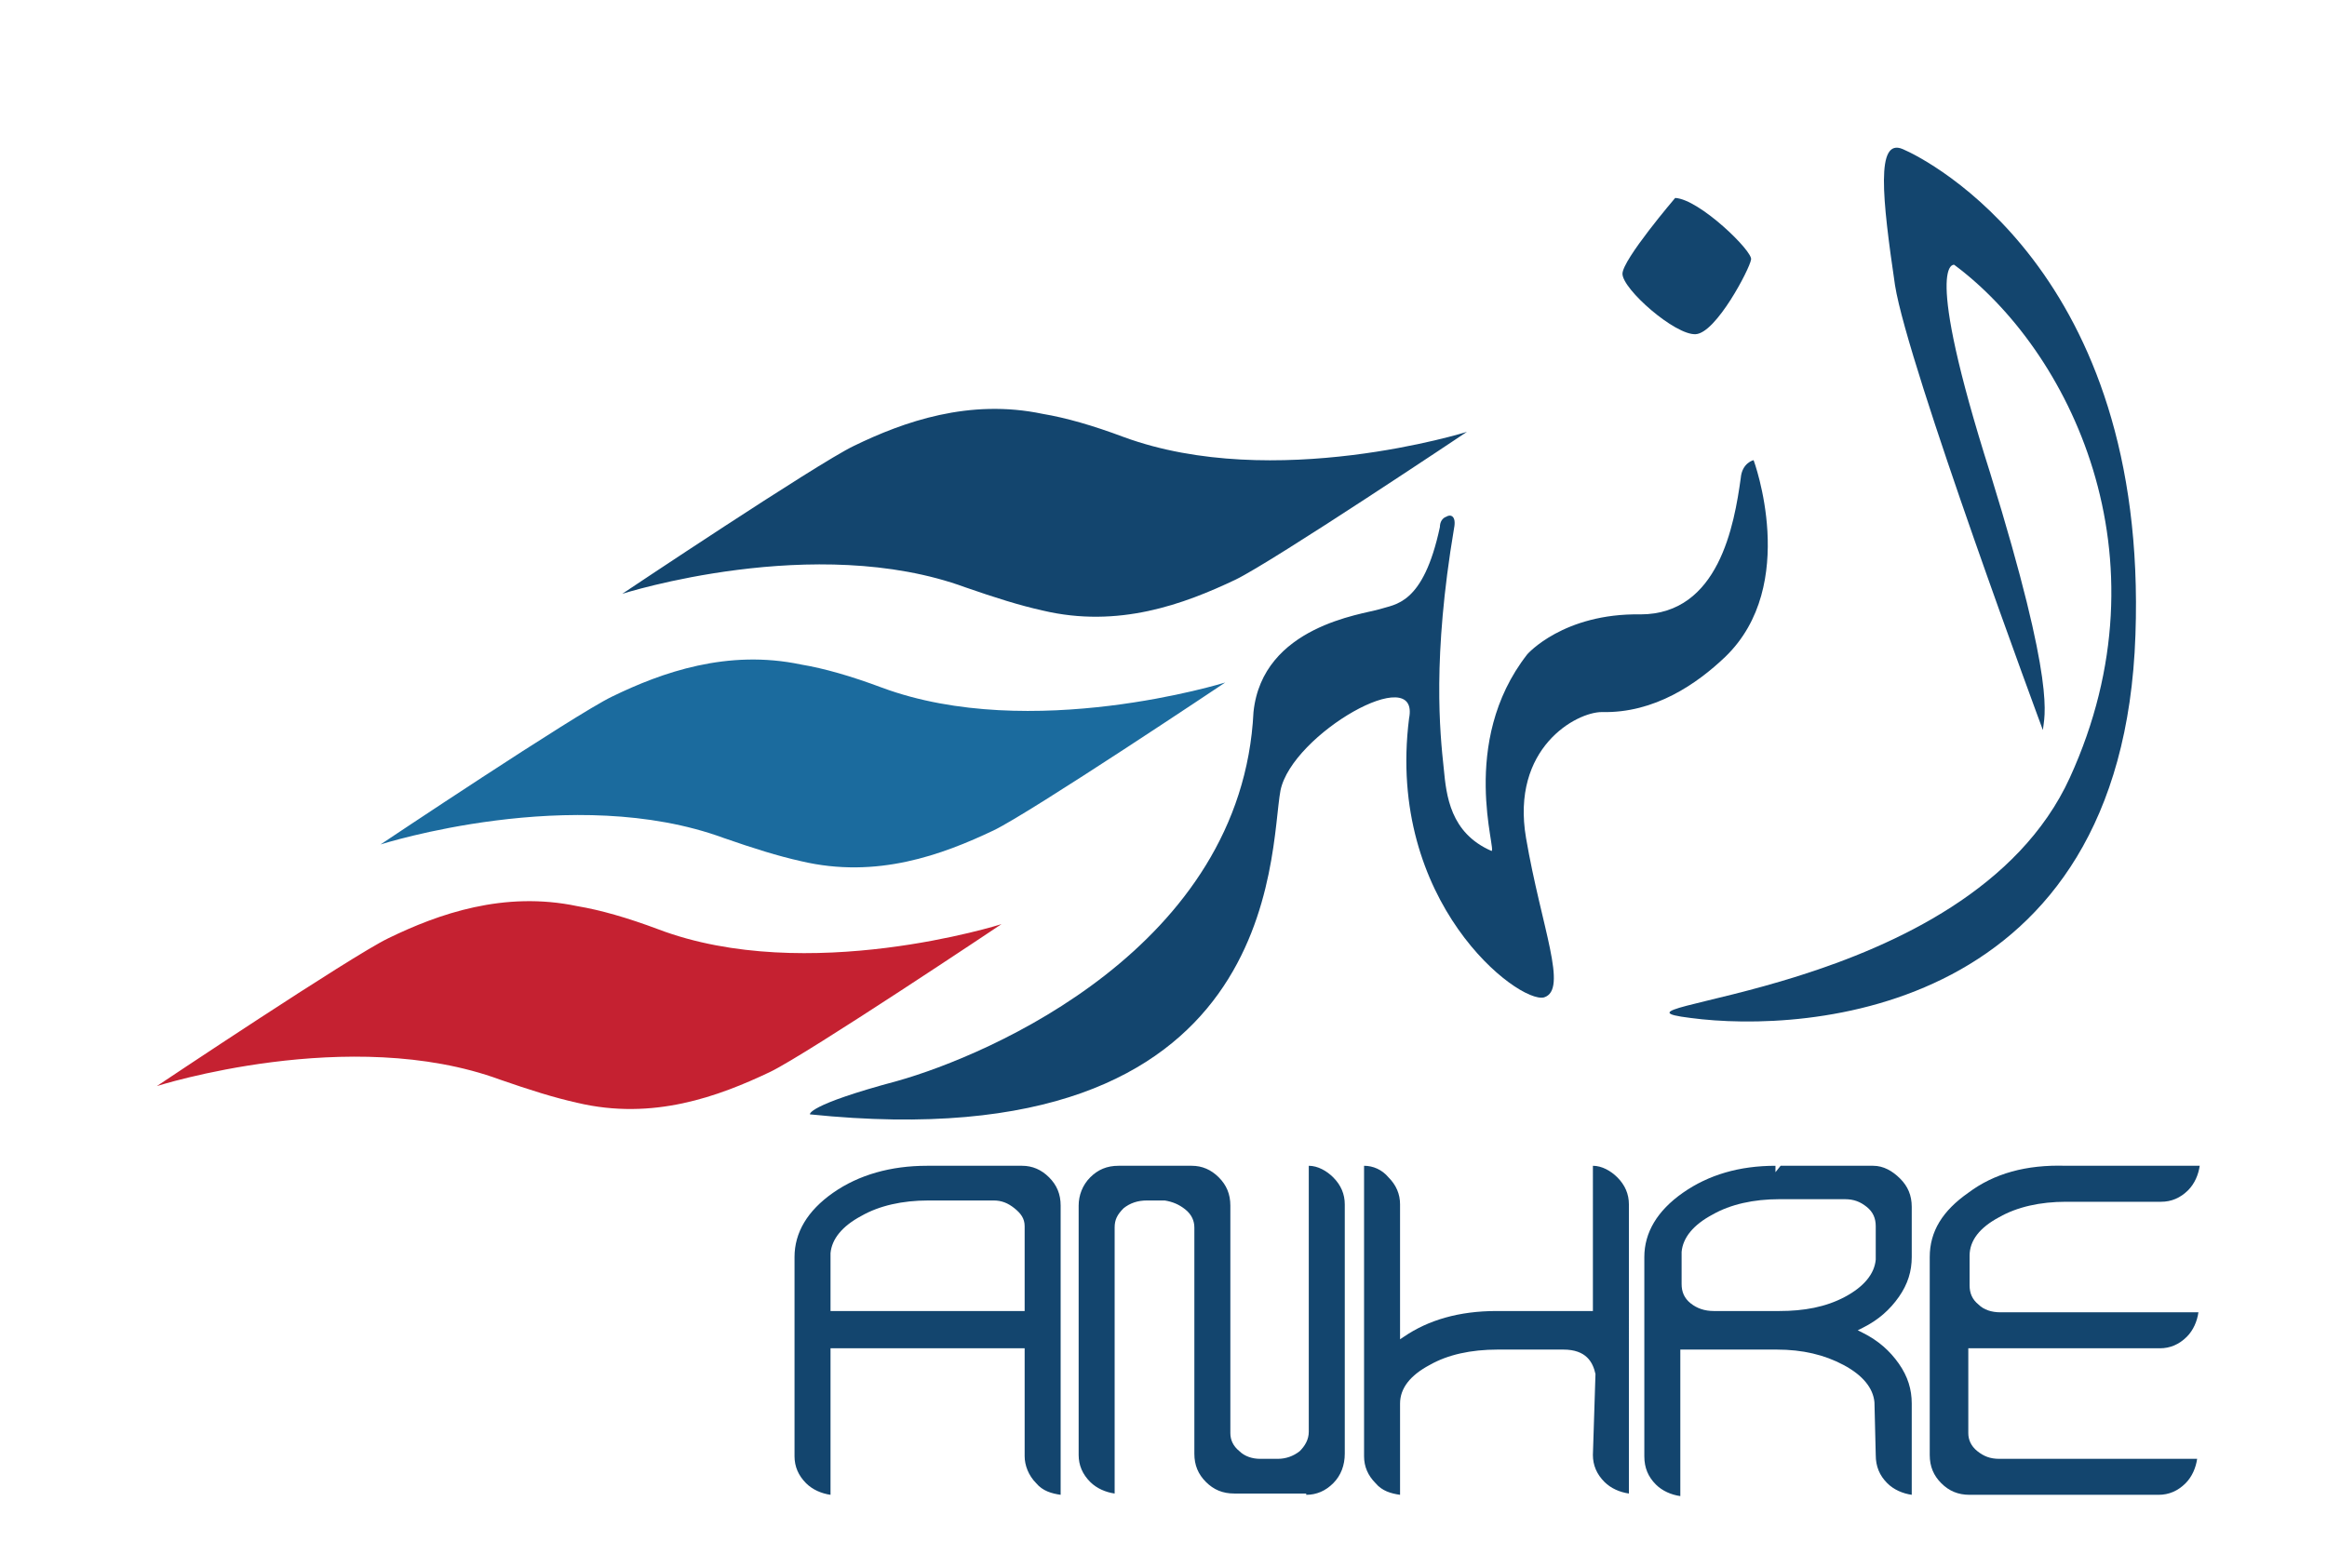 <?xml version="1.0" encoding="utf-8"?>
<!-- Generator: Adobe Illustrator 23.1.0, SVG Export Plug-In . SVG Version: 6.00 Build 0)  -->
<svg version="1.1" id="Layer_1" xmlns="http://www.w3.org/2000/svg" xmlns:xlink="http://www.w3.org/1999/xlink" x="0px" y="0px"
	 viewBox="0 0 181 122" style="enable-background:new 0 0 181 122;" xml:space="preserve">
<style type="text/css">
	.st0{fill:#13456E;}
	.st1{fill:#1B6B9E;}
	.st2{fill:#C52131;}
</style>
<path class="st0" d="M87.4,34c-2.4-0.9-4.5-1.5-6.3-1.8v0c-5.7-1.2-10.8,0.6-14.7,2.5c-2.9,1.4-18,11.5-18,11.5s15-4.8,26.7-0.5
	c2.3,0.8,4.2,1.4,6,1.8v0c5.9,1.4,11-0.5,15-2.4c2.9-1.4,18-11.5,18-11.5S99.1,38.3,87.4,34"/>
<path class="st1" d="M68.6,53.5c-2.4-0.9-4.5-1.5-6.3-1.8v0c-5.7-1.2-10.8,0.6-14.7,2.5c-2.9,1.4-18,11.5-18,11.5s15-4.8,26.7-0.5
	c2.3,0.8,4.2,1.4,6,1.8v0c5.9,1.4,11-0.5,15-2.4c2.9-1.4,18-11.5,18-11.5S80.2,57.8,68.6,53.5"/>
<path class="st2" d="M51.2,72.3c-2.4-0.9-4.5-1.5-6.3-1.8v0c-5.7-1.2-10.8,0.6-14.7,2.5c-2.9,1.4-18,11.5-18,11.5s15-4.8,26.7-0.5
	c2.3,0.8,4.2,1.4,6,1.8v0c5.9,1.4,11-0.5,15-2.4c2.9-1.4,18-11.5,18-11.5S62.8,76.7,51.2,72.3"/>
<path class="st0" d="M158.9,56.8c0,0-10.5-28.3-11.5-34.6c-1-6.8-1.5-11.5,0.6-10.6c1.9,0.8,19.1,9.5,18.1,37.8
	c-1,29.5-25.6,31-34.6,29.8c-9-1.1,21.6-1.4,29.5-18.7c7.9-17.3-0.1-33.3-9-39.9c0,0-2.5-0.5,2.8,16.2C160,53.6,159,55.7,158.9,56.8
	"/>
<path class="st0" d="M130.3,15.4c0,0-4.1,4.8-4.1,5.9c0,1.2,4.1,4.8,5.7,4.7c1.6-0.1,4.2-5.1,4.3-5.8
	C136.4,19.6,132.2,15.5,130.3,15.4"/>
<path class="st0" d="M118.8,50.9c-5.4,6.9-2.3,15.5-2.8,15.3c-3.2-1.4-3.5-4.3-3.7-6.4c-0.3-2.8-0.9-8.6,0.8-18.7
	c0.2-1-0.3-1.1-0.6-0.9c-0.3,0.1-0.5,0.4-0.5,0.8c-1.3,6.1-3.5,6-4.7,6.4c-1.3,0.4-9.1,1.3-9.8,8c-0.9,18.3-20.6,26.7-27.7,28.7
	c-7.1,1.9-6.8,2.6-6.8,2.6c36.8,3.8,35.7-20.4,36.6-25.2c0.9-4.4,10.9-10.1,10-5.6c-1.8,14.3,8.5,22.2,10.5,21.7
	c1.9-0.6-0.2-5.4-1.4-12.4c-1.2-7,3.9-9.8,5.9-9.8c4.1,0.1,7.4-2.2,9.6-4.3c5.8-5.6,2.2-15.3,2.2-15.3s-0.9,0.2-1,1.4
	c-0.5,3.6-1.7,10.6-7.8,10.6C121.6,47.7,118.8,50.9,118.8,50.9"/>
<path class="st0" d="M64.6,102v-4.5c0.1-1.1,0.9-2.1,2.4-2.9c1.4-0.8,3.2-1.2,5.2-1.2h5.1c0.6,0,1.1,0.2,1.6,0.6
	c0.5,0.4,0.8,0.8,0.8,1.4l0,6.6H64.6z M80.6,115.4c0.5,0.6,1.2,0.8,1.9,0.9V93.8c0-0.9-0.3-1.6-0.9-2.2c-0.6-0.6-1.3-0.9-2.1-0.9
	h-7.4c-2.8,0-5.3,0.7-7.3,2.1c-2,1.4-3,3.1-3,5v15.5c0,0.8,0.3,1.5,0.9,2.1c0.5,0.5,1.2,0.8,1.9,0.9v-11.4h15.1v8.4
	C79.7,114,80,114.8,80.6,115.4"/>
<path class="st0" d="M101.6,116.3c0.8,0,1.5-0.3,2.1-0.9c0.6-0.6,0.9-1.4,0.9-2.3V93.7c0-0.8-0.3-1.5-0.9-2.1
	c-0.5-0.5-1.2-0.9-1.9-0.9v20.7c0,0.6-0.3,1.1-0.7,1.5c-0.5,0.4-1.1,0.6-1.7,0.6h-1.4c-0.6,0-1.2-0.2-1.6-0.6
	c-0.5-0.4-0.7-0.9-0.7-1.4V93.8c0-0.9-0.3-1.6-0.9-2.2c-0.6-0.6-1.3-0.9-2.1-0.9h-5.7c-0.9,0-1.6,0.3-2.2,0.9
	c-0.6,0.6-0.9,1.4-0.9,2.2v19.4c0,0.8,0.3,1.5,0.9,2.1c0.5,0.5,1.2,0.8,1.9,0.9V95.5c0-0.6,0.2-1,0.7-1.5c0.5-0.4,1.1-0.6,1.8-0.6
	h1.4c0.6,0.1,1.1,0.3,1.6,0.7c0.5,0.4,0.7,0.9,0.7,1.4v17.6c0,0.9,0.3,1.6,0.9,2.2c0.6,0.6,1.3,0.9,2.2,0.9h2.7H101.6z"/>
<path class="st0" d="M123.9,113.2c0,0.8,0.3,1.5,0.9,2.1c0.5,0.5,1.2,0.8,1.9,0.9V93.7c0-0.8-0.3-1.5-0.9-2.1
	c-0.5-0.5-1.2-0.9-1.9-0.9V102h-7.5c-2.9,0-5.3,0.7-7.2,2l-0.3,0.2V93.7c0-0.8-0.3-1.5-0.9-2.1c-0.5-0.6-1.2-0.9-1.9-0.9v22.6
	c0,0.8,0.3,1.5,0.9,2.1c0.5,0.6,1.2,0.8,1.9,0.9v-7.1c0-1.2,0.8-2.2,2.3-3c1.4-0.8,3.2-1.2,5.3-1.2h5.1c1.8,0,2.3,1,2.5,1.9
	L123.9,113.2z"/>
<path class="st0" d="M143.5,100.9c-1.5,0.8-3.2,1.1-5.1,1.1h-5.1c-0.7,0-1.3-0.2-1.8-0.6c-0.5-0.4-0.7-0.9-0.7-1.5l0-2.5
	c0.1-1.1,0.9-2.1,2.4-2.9c1.4-0.8,3.2-1.2,5.2-1.2h5.1c0.7,0,1.2,0.2,1.7,0.6c0.5,0.4,0.7,0.9,0.7,1.5V98
	C145.8,99.1,145,100.1,143.5,100.9 M145.9,113.2c0,0.9,0.3,1.6,0.9,2.2c0.5,0.5,1.2,0.8,1.9,0.9v-7.1c0-1.1-0.3-2.1-1-3.1
	c-0.7-1-1.6-1.8-2.8-2.4l-0.4-0.2l0.4-0.2c1.2-0.6,2.1-1.4,2.8-2.4c0.7-1,1-2,1-3.1v-3.9c0-0.9-0.3-1.6-0.9-2.2
	c-0.6-0.6-1.3-1-2.1-1h-7.2l-0.4,0.5v-0.5c-2.8,0-5.2,0.7-7.2,2.1c-2,1.4-3,3.1-3,5v15.5c0,0.9,0.3,1.6,0.9,2.2
	c0.5,0.5,1.2,0.8,1.9,0.9v-11.4h7.5c2,0,3.7,0.4,5.2,1.2c1.5,0.8,2.3,1.8,2.4,2.9L145.9,113.2z"/>
<path class="st0" d="M153.1,92.8c-2,1.4-3,3-3,5v15.4c0,0.9,0.3,1.6,0.9,2.2c0.6,0.6,1.3,0.9,2.2,0.9h14.7c0.8,0,1.5-0.3,2.1-0.9
	c0.5-0.5,0.8-1.2,0.9-1.9h-15.4c-0.7,0-1.2-0.2-1.7-0.6c-0.5-0.4-0.7-0.9-0.7-1.4v-6.6h14.9c0.8,0,1.5-0.3,2.1-0.9
	c0.5-0.5,0.8-1.2,0.9-1.9h-15.4c-0.7,0-1.3-0.2-1.7-0.6c-0.5-0.4-0.7-0.9-0.7-1.5v-2.3c0-1.2,0.8-2.2,2.3-3c1.4-0.8,3.2-1.2,5.2-1.2
	h7.4c0.8,0,1.5-0.3,2.1-0.9c0.5-0.5,0.8-1.2,0.9-1.9h-10.4C157.6,90.6,155.1,91.3,153.1,92.8"/>
</svg>
